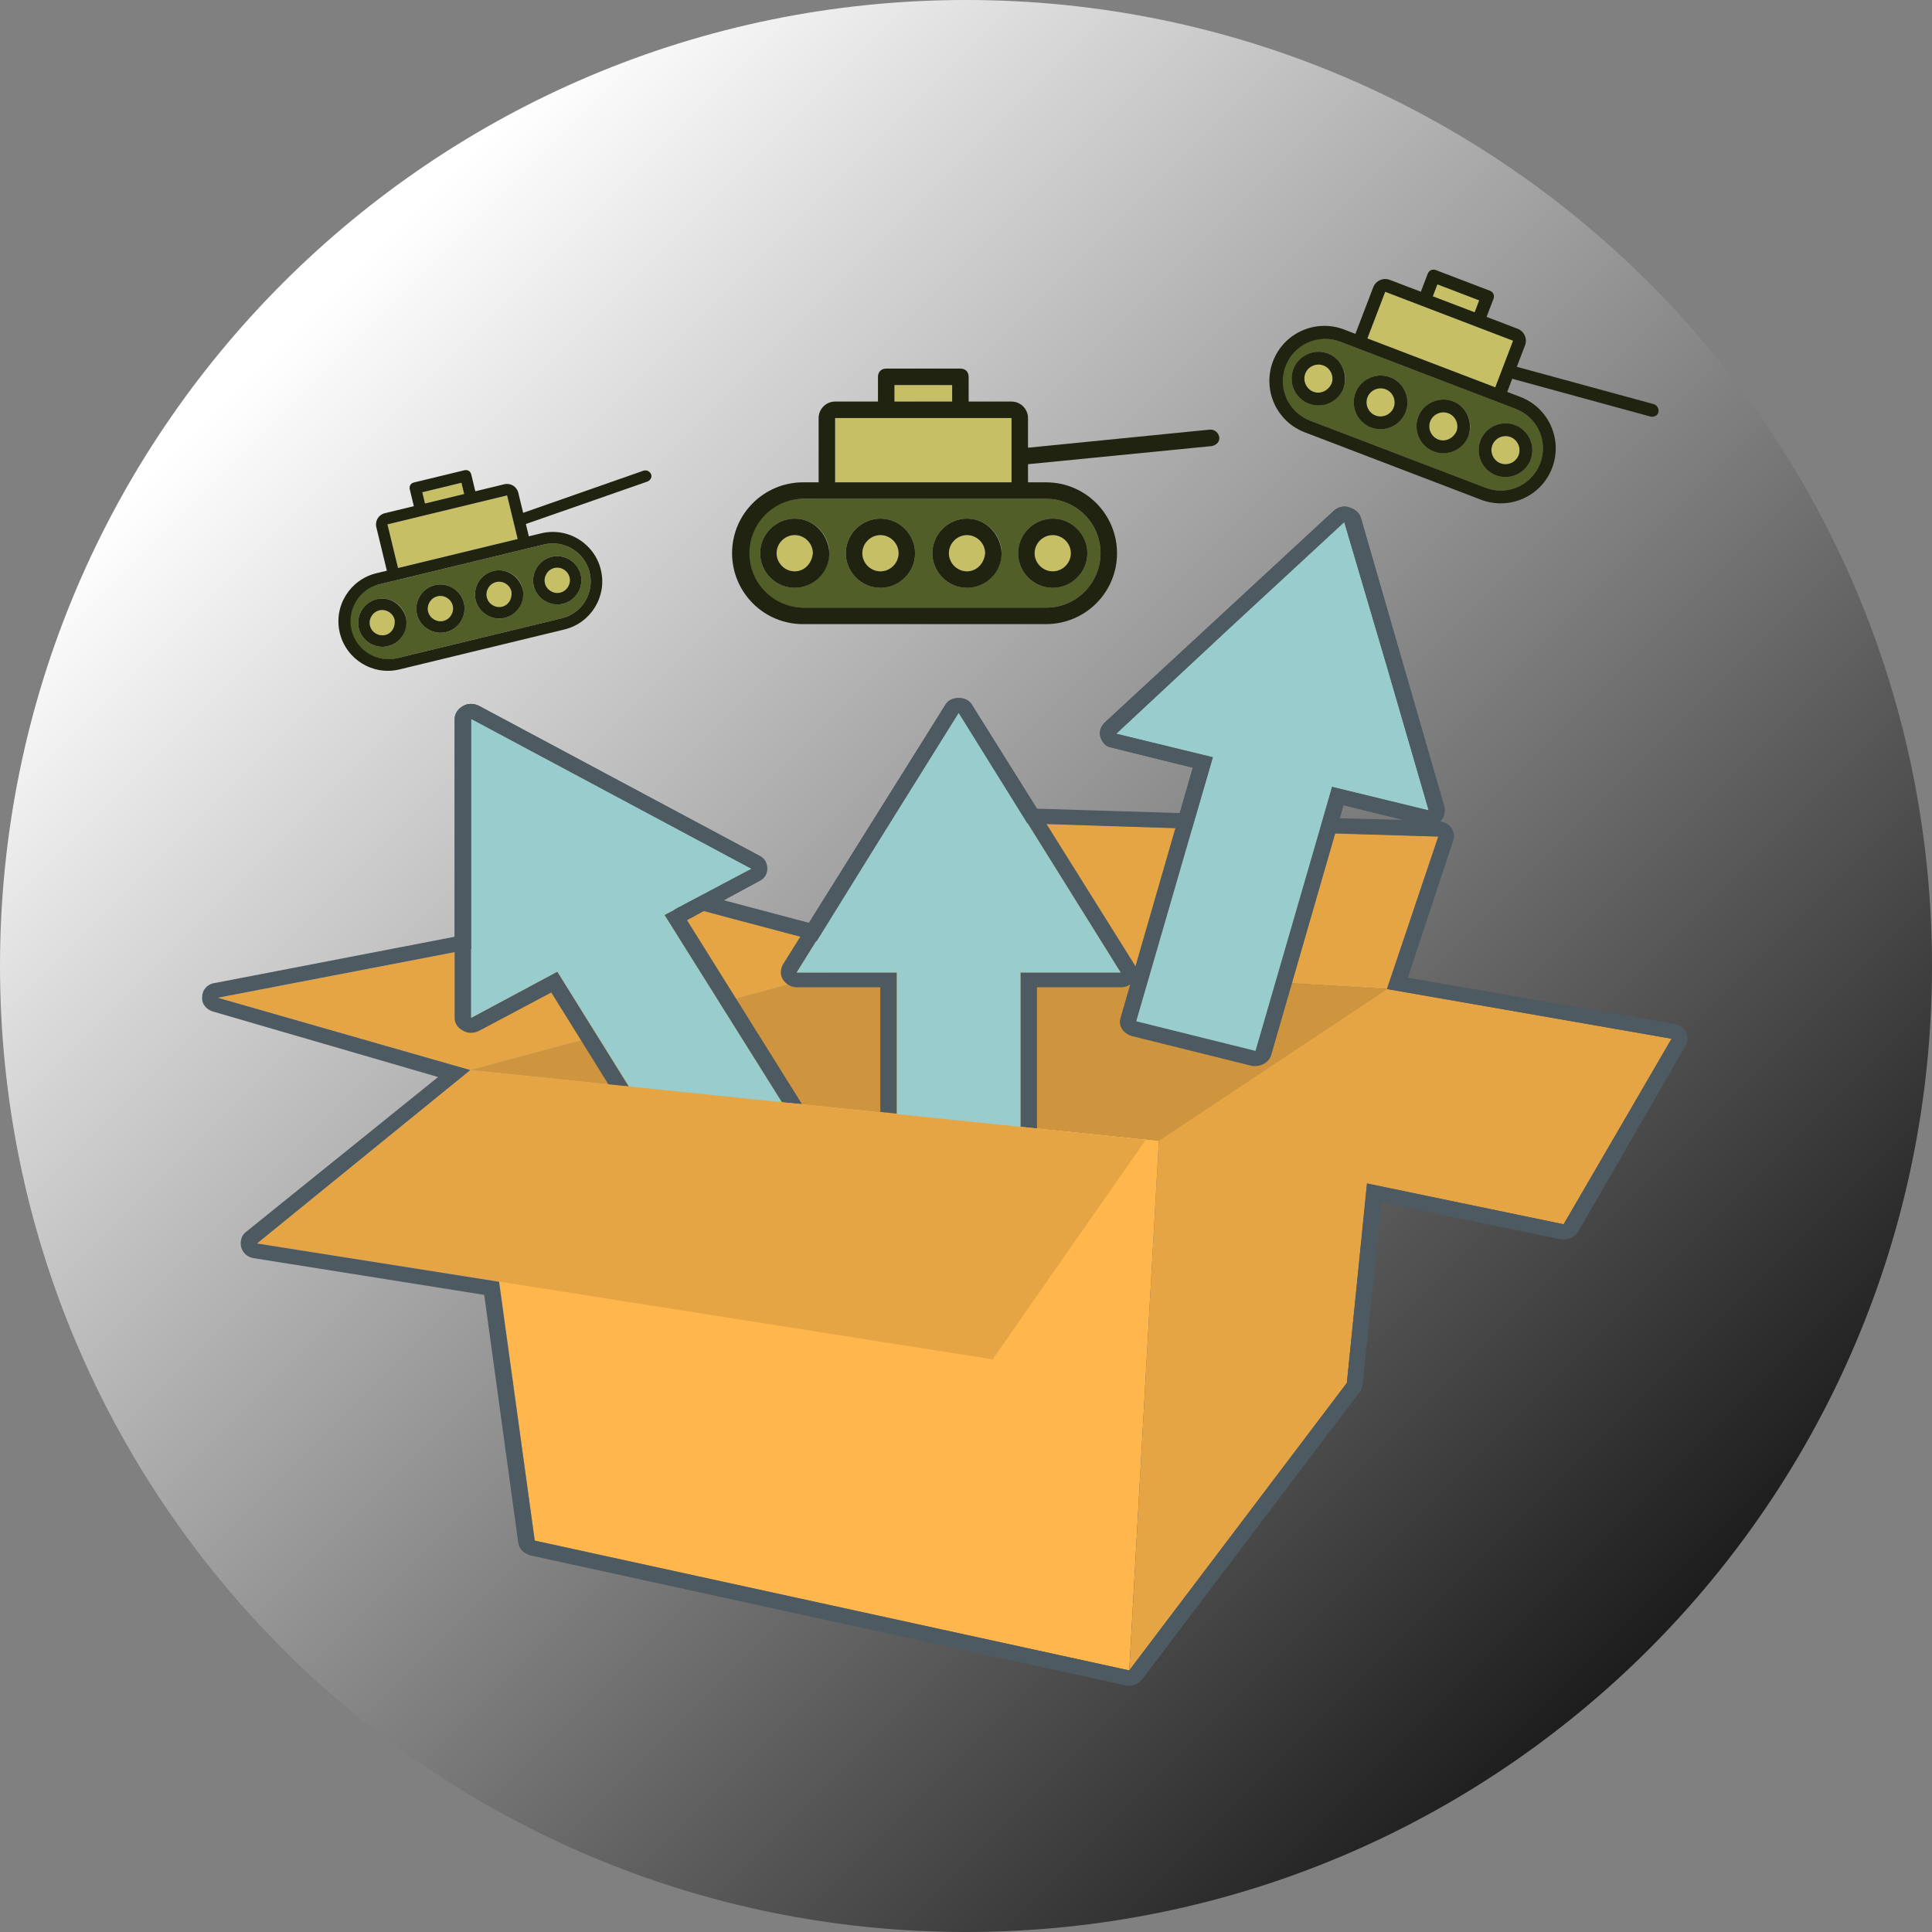 <svg height="464pt" viewBox="0 0 464 464" width="464pt" xmlns="http://www.w3.org/2000/svg"><rect x="0" y="0" width="464" height="464" fill="#808080" stroke="none"/><defs><linearGradient id="a" x1="74.981" x2="437.02" y1="74.981" y2="437.02" gradientUnits="userSpaceOnUse"><stop stop-color="#ffffff55" offset="0"/><stop stop-color="#00000055" offset="1"/></linearGradient></defs><path d="M464,232 C 464,360.135 360.135,464 232,464 103.865,464 0,360.135 0,232 0,103.865 103.865,0 232,0 360.135,0 464,103.865 464,232Z" fill="url(#a)"/><g transform="matrix(0.929,0,0,0.929,-175.372,-90.881)"><g transform="matrix(0.75,0,0,0.75,241.022,149.635)"><polygon fill="#ffb74d" points="92.449,299.769 329.792,324.097 319.589,506.709 114.653,461.955"/><polygon fill="#e6a545" points="408.407,271.839 329.792,324.097 319.589,506.709 394.603,407.596"/><polygon fill="#e6a545" points="235.276,261.325 92.449,299.769 5.434,274.842 167.764,243.604"/><polygon fill="#e6a545" points="408.407,271.839 426.11,219.276 257.778,213.87 235.276,261.325"/><polygon fill="#e6a545" points="329.792,324.097 469.319,352.931 506.524,288.957 408.407,271.839"/><polygon fill="none" points="92.449,299.769 329.792,324.097 408.407,271.839 235.276,261.325"/><polygon fill="#cf953e" points="235.276,261.325 235.573,314.487 92.449,299.769"/><polygon fill="#cf953e" points="329.792,324.097 408.407,271.839 235.276,261.325 235.573,314.487"/><path d="m287.784,271.236v48.656l-5.702,-0.599v-53.162h34.508l-27.906,-44.754-27.902,-44.75-27.906,44.75-27.906,44.754h34.508v48.656l-5.702,-0.603V271.235H204.97c-1.798,0-3.597,-0.9-4.802,-2.701-0.895,-1.503-0.895,-3.304 0,-5.108l55.813,-89.202c0.899,-1.803 2.703,-2.703 4.802,-2.703 2.101,0 3.899,0.9 4.799,2.703l55.812,89.202c1.201,1.805 1.201,3.605 0,5.108-0.899,1.801-2.702,2.701-4.802,2.701h-28.808Z" fill="#4e5a62"/><polygon fill="#99cccc" points="282.082,266.132 282.082,360.141 239.477,360.141 239.477,266.132 204.969,266.132 232.875,221.378 260.781,176.628 288.684,221.378 316.59,266.132"/><path d="m393.402,208.464-24.903,86.2c-0.899,2.701-3.898,4.204-6.902,3.605l-41.104,-10.213c-3.003,-0.9-4.802,-3.605-3.902,-6.307l24.902,-86.202-27.902,-6.907c-2.1,-0.302-3.3,-1.803-3.902,-3.605-0.599,-1.8 0,-3.603 1.502,-5.104l78.615,-72.686c1.497,-1.501 3.598,-2.102 5.4,-1.501 2.1,0.601 3.598,1.802 4.2,3.603l28.806,99.716c0.301,1.803 0,3.604-1.502,5.106-1.498,1.2-3.602,1.801-5.4,1.2Zm0.301,-97.612 14.704,49.856 14.402,49.559-33.307,-8.111-26.404,91.005-41.108,-10.209 26.404,-91.007-33.307,-8.111 39.31,-36.641Z" fill="#4e5a62"/><polygon fill="#99cccc" points="389.503,202.156 363.099,293.161 321.99,282.952 348.395,191.945 315.088,183.834 354.397,147.193 393.703,110.852 408.407,160.708 422.81,210.267"/><path d="m167.161,248.11 39.606,63.375-6.898,-0.603-40.506,-64.575 30.002,-15.918-48.308,-25.83 L 92.75,178.73v51.659 51.361l29.705,-15.92 24.602,39.646-6.898,-0.599-19.803,-31.84-24.903,13.215c-1.803,0.904-3.903,0.904-5.404,0-1.799,-0.9-3,-2.399-3,-4.502V178.73c0,-1.802 1.201,-3.605 3,-4.505 1.501,-0.9 3.602,-0.9 5.404,0l96.616,51.659c1.799,0.902 2.702,2.404 2.702,4.506 0,1.802-0.903,3.304-2.702,4.206Z" fill="#4e5a62"/><polygon fill="#99cccc" points="159.363,246.307 210.374,327.702 173.465,347.524 122.455,265.83 92.75,281.75 92.75,230.389 92.75,178.73 141.058,204.56 189.366,230.389"/><polygon fill="#e6a545" points="18.937,359.538 272.481,399.485 325.291,323.795 92.449,299.769"/><path d="m511.322,286.554c-0.598,-1.499-2.1,-2.403-3.898,-2.701l-91.817,-15.92 15.604,-47.153c0.603,-1.503 0.301,-3.004-0.599,-4.506-0.903,-1.202-2.4,-2.102-3.902,-2.102 1.502,-1.503 1.803,-3.304 1.502,-5.106 L 399.406,109.35c-0.603,-1.801-2.101,-3.002-4.2,-3.603-1.803,-0.601-3.903,0-5.4,1.501l-78.615,72.686c-1.502,1.501-2.101,3.304-1.502,5.104 0.603,1.803 1.803,3.304 3.902,3.605l27.902,6.907-4.497,15.619-49.211,-1.501-22.204,-35.441c-0.899,-1.803-2.698,-2.703-4.799,-2.703-2.1,0-3.903,0.9-4.802,2.703l-46.81,74.785-29.404,-7.807 12.303,-6.607c1.799,-0.902 2.702,-2.404 2.702,-4.206 0,-2.102-0.903,-3.604-2.702,-4.506 L 95.453,174.227c-1.803,-0.9-3.903,-0.9-5.404,0-1.799,0.9-3,2.703-3,4.505v75.087 L 4.534,269.733c-2.702,0.301-4.501,2.403-4.501,4.807-0.301,2.403 1.498,4.506 3.899,5.104l77.415,22.527-66.313,53.464c-1.498,1.201-2.1,3.304-1.498,5.405 0.598,1.801 2.1,3.304 4.501,3.605l79.213,12.612 11.705,85.3c0.297,2.403 2.1,3.902 4.2,4.506l204.936,44.749c2.4,0.604 4.501,-0.301 5.998,-2.102l75.014,-99.114c0.603,-0.899 0.899,-1.8 0.899,-2.704l6.602,-62.471 61.514,12.616c2.401,0.599 5.1,-0.603 6.3,-2.705l36.904,-63.974c0.905,-1.501 0.905,-3.301 0,-4.804Zm-42.003,66.377-67.814,-14.115-6.902,68.78-75.014,99.113 L 114.653,461.955 102.35,372.753 18.936,359.538 92.448,299.768 5.434,274.842 92.75,258.022V230.39 178.73l48.308,25.83 48.308,25.83-26.706,14.117 5.104,-0.902 44.107,11.714 21.004,-33.94 27.906,-44.75 23.702,38.143 56.712,1.803 7.199,-24.628-33.307,-8.111 39.31,-36.641 39.306,-36.341 14.704,49.856 14.402,49.559-33.307,-8.111-4.501,15.918 41.108,1.202-17.703,52.563 98.117,17.118Zm-54.913,-139.36-22.205,-0.601 1.201,-4.505Z" fill="#4e5a62"/><polygon fill="none" points="393.402,208.464 392.201,212.97 414.406,213.571"/></g><g transform="matrix(2.131,0,0,2.131,372.917,157.952)"><rect y="18.5" x="22.1" width="7" height="2" fill="#c6bf66"/><circle r="2.2" fill="#c6bf66" cy="38.9" cx="10"/><polygon points="36.3,30.3 36.3,22.5 30.1,22.5 21.1,22.5 14.9,22.5 14.9,30.3 " fill="#c6bf66"/><circle r="2.2" fill="#c6bf66" cy="38.9" cx="20.4"/><path fill="#515e27" d="M14.9,32.3H11c-3.6,0-6.6,2.9-6.6,6.6 0,3.6 2.9,6.6 6.6,6.6h29.5c3.6,0 6.6,-2.9 6.6,-6.6 0,-3.6-2.9,-6.6-6.6,-6.6H36.3Z M10,43.1c-2.3,0-4.2,-1.9-4.2,-4.2 0,-2.3 1.9,-4.2 4.2,-4.2 2.3,0 4.2,1.9 4.2,4.2-0.1,2.3-1.9,4.2-4.2,4.2Zm10.4,0c-2.3,0-4.2,-1.9-4.2,-4.2 0,-2.3 1.9,-4.2 4.2,-4.2 2.3,0 4.2,1.9 4.2,4.2 0,2.3-1.9,4.2-4.2,4.2Zm10.5,0c-2.3,0-4.2,-1.9-4.2,-4.2 0,-2.3 1.9,-4.2 4.2,-4.2 2.3,0 4.2,1.9 4.2,4.2-0.1,2.3-1.9,4.2-4.2,4.2Zm10.4,-8.4c2.3,0 4.2,1.9 4.2,4.2 0,2.3-1.9,4.2-4.2,4.2-2.3,0-4.2,-1.9-4.2,-4.2 0,-2.3 1.9,-4.2 4.2,-4.2Z"/><circle r="2.2" fill="#c6bf66" cy="38.9" cx="41.3"/><circle r="2.2" fill="#c6bf66" cy="38.9" cx="30.9"/><path fill="#1f2310" d="m10,34.7c-2.3,0-4.2,1.9-4.2,4.2 0,2.3 1.9,4.2 4.2,4.2 2.3,0 4.2,-1.9 4.2,-4.2-0.1,-2.3-1.9,-4.2-4.2,-4.2Zm0,6.4c-1.2,0-2.2,-1-2.2,-2.2 0,-1.2 1,-2.2 2.2,-2.2 1.2,0 2.2,1 2.2,2.2-0.1,1.2-1,2.2-2.2,2.2Z"/><path fill="#1f2310" d="m20.4,34.7c-2.3,0-4.2,1.9-4.2,4.2 0,2.3 1.9,4.2 4.2,4.2 2.3,0 4.2,-1.9 4.2,-4.2 0,-2.3-1.9,-4.2-4.2,-4.2Zm0,6.4c-1.2,0-2.2,-1-2.2,-2.2 0,-1.2 1,-2.2 2.2,-2.2 1.2,0 2.2,1 2.2,2.2 0,1.2-1,2.2-2.2,2.2Z"/><path fill="#1f2310" d="m30.9,34.7c-2.3,0-4.2,1.9-4.2,4.2 0,2.3 1.9,4.2 4.2,4.2 2.3,0 4.2,-1.9 4.2,-4.2-0.1,-2.3-1.9,-4.2-4.2,-4.2Zm0,6.4c-1.2,0-2.2,-1-2.2,-2.2 0,-1.2 1,-2.2 2.2,-2.2 1.2,0 2.2,1 2.2,2.2-0.1,1.2-1,2.2-2.2,2.2Z"/><path fill="#1f2310" d="m41.3,43.1c2.3,0 4.2,-1.9 4.2,-4.2 0,-2.3-1.9,-4.2-4.2,-4.2-2.3,0-4.2,1.9-4.2,4.2 0,2.3 1.9,4.2 4.2,4.2Zm0,-6.4c1.2,0 2.2,1 2.2,2.2 0,1.2-1,2.2-2.2,2.2-1.2,0-2.2,-1-2.2,-2.2 0,-1.2 1,-2.2 2.2,-2.2Z"/><path fill="#1f2310" d="m60.4,23.9-22.1,2.2v-3.6c0,-1.1-0.9,-2-2,-2h-5.2v-3c0,-0.6-0.4,-1-1,-1h-9c-0.6,0-1,0.4-1,1v3h-5.2c-1.1,0-2,0.9-2,2v7.8H11c-4.7,0-8.6,3.8-8.6,8.6 0,4.7 3.8,8.6 8.6,8.6h29.5c4.7,0 8.6,-3.8 8.6,-8.6 0,-4.7-3.8,-8.6-8.6,-8.6h-2.2v-2.2l22.3,-2.2c0.5,-0.1 1,-0.5 0.9,-1.1 C 61.4,24.3 61,23.9 60.4,23.9Z M22.1,18.5h7v2h-7Zm-7.2,4h6.2 9 6.2v7.8H14.9Zm25.6,9.8c3.6,0 6.6,2.9 6.6,6.6 0,3.6-2.9,6.6-6.6,6.6H11.1c-3.6,0-6.6,-2.9-6.6,-6.6 0,-3.6 2.9,-6.6 6.6,-6.6H15 36.4Z"/></g><g transform="matrix(1.445,-0.35,0.35,1.445,259.542,206.095)"><rect fill="#c6bf66" height="2" width="7" x="22.1" y="18.5"/><circle cx="10" cy="38.9" fill="#c6bf66" r="2.2"/><polygon fill="#c6bf66" points="21.1,22.5 14.9,22.5 14.9,30.3 36.3,30.3 36.3,22.5 30.1,22.5"/><circle cx="20.4" cy="38.9" fill="#c6bf66" r="2.2"/><path d="M14.9,32.3H11c-3.6,0-6.6,2.9-6.6,6.6 0,3.6 2.9,6.6 6.6,6.6h29.5c3.6,0 6.6,-2.9 6.6,-6.6 0,-3.6-2.9,-6.6-6.6,-6.6H36.3Z M10,43.1c-2.3,0-4.2,-1.9-4.2,-4.2 0,-2.3 1.9,-4.2 4.2,-4.2 2.3,0 4.2,1.9 4.2,4.2-0.1,2.3-1.9,4.2-4.2,4.2Zm10.4,0c-2.3,0-4.2,-1.9-4.2,-4.2 0,-2.3 1.9,-4.2 4.2,-4.2 2.3,0 4.2,1.9 4.2,4.2 0,2.3-1.9,4.2-4.2,4.2Zm10.5,0c-2.3,0-4.2,-1.9-4.2,-4.2 0,-2.3 1.9,-4.2 4.2,-4.2 2.3,0 4.2,1.9 4.2,4.2-0.1,2.3-1.9,4.2-4.2,4.2Zm10.4,-8.4c2.3,0 4.2,1.9 4.2,4.2 0,2.3-1.9,4.2-4.2,4.2-2.3,0-4.2,-1.9-4.2,-4.2 0,-2.3 1.9,-4.2 4.2,-4.2Z" fill="#515e27"/><circle cx="41.3" cy="38.9" fill="#c6bf66" r="2.2"/><circle cx="30.9" cy="38.9" fill="#c6bf66" r="2.2"/><path d="m10,34.7c-2.3,0-4.2,1.9-4.2,4.2 0,2.3 1.9,4.2 4.2,4.2 2.3,0 4.2,-1.9 4.2,-4.2-0.1,-2.3-1.9,-4.2-4.2,-4.2Zm0,6.4c-1.2,0-2.2,-1-2.2,-2.2 0,-1.2 1,-2.2 2.2,-2.2 1.2,0 2.2,1 2.2,2.2-0.1,1.2-1,2.2-2.2,2.2Z" fill="#1f2310"/><path d="m20.4,34.7c-2.3,0-4.2,1.9-4.2,4.2 0,2.3 1.9,4.2 4.2,4.2 2.3,0 4.2,-1.9 4.2,-4.2 0,-2.3-1.9,-4.2-4.2,-4.2Zm0,6.4c-1.2,0-2.2,-1-2.2,-2.2 0,-1.2 1,-2.2 2.2,-2.2 1.2,0 2.2,1 2.2,2.2 0,1.2-1,2.2-2.2,2.2Z" fill="#1f2310"/><path d="m30.9,34.7c-2.3,0-4.2,1.9-4.2,4.2 0,2.3 1.9,4.2 4.2,4.2 2.3,0 4.2,-1.9 4.2,-4.2-0.1,-2.3-1.9,-4.2-4.2,-4.2Zm0,6.4c-1.2,0-2.2,-1-2.2,-2.2 0,-1.2 1,-2.2 2.2,-2.2 1.2,0 2.2,1 2.2,2.2-0.1,1.2-1,2.2-2.2,2.2Z" fill="#1f2310"/><path d="m41.3,43.1c2.3,0 4.2,-1.9 4.2,-4.2 0,-2.3-1.9,-4.2-4.2,-4.2-2.3,0-4.2,1.9-4.2,4.2 0,2.3 1.9,4.2 4.2,4.2Zm0,-6.4c1.2,0 2.2,1 2.2,2.2 0,1.2-1,2.2-2.2,2.2-1.2,0-2.2,-1-2.2,-2.2 0,-1.2 1,-2.2 2.2,-2.2Z" fill="#1f2310"/><path d="m60.4,23.9-22.1,2.2v-3.6c0,-1.1-0.9,-2-2,-2h-5.2v-3c0,-0.6-0.4,-1-1,-1h-9c-0.6,0-1,0.4-1,1v3h-5.2c-1.1,0-2,0.9-2,2v7.8H11c-4.7,0-8.6,3.8-8.6,8.6 0,4.7 3.8,8.6 8.6,8.6h29.5c4.7,0 8.6,-3.8 8.6,-8.6 0,-4.7-3.8,-8.6-8.6,-8.6h-2.2v-2.2l22.3,-2.2c0.5,-0.1 1,-0.5 0.9,-1.1 C 61.4,24.3 61,23.9 60.4,23.9Z M22.1,18.5h7v2h-7Zm-7.2,4h6.2 9 6.2v7.8H14.9Zm25.6,9.8c3.6,0 6.6,2.9 6.6,6.6 0,3.6-2.9,6.6-6.6,6.6H11.1c-3.6,0-6.6,-2.9-6.6,-6.6 0,-3.6 2.9,-6.6 6.6,-6.6H15 36.4Z" fill="#1f2310"/></g><g transform="matrix(1.545,0.591,-0.591,1.545,537.156,129.696)"><rect fill="#c6bf66" height="2" width="7" x="22.1" y="18.5"/><circle cx="10" cy="38.9" fill="#c6bf66" r="2.2"/><polygon fill="#c6bf66" points="14.9,30.3 36.3,30.3 36.3,22.5 30.1,22.5 21.1,22.5 14.9,22.5"/><circle cx="20.4" cy="38.9" fill="#c6bf66" r="2.2"/><path d="M14.9,32.3H11c-3.6,0-6.6,2.9-6.6,6.6 0,3.6 2.9,6.6 6.6,6.6h29.5c3.6,0 6.6,-2.9 6.6,-6.6 0,-3.6-2.9,-6.6-6.6,-6.6H36.3Z M10,43.1c-2.3,0-4.2,-1.9-4.2,-4.2 0,-2.3 1.9,-4.2 4.2,-4.2 2.3,0 4.2,1.9 4.2,4.2-0.1,2.3-1.9,4.2-4.2,4.2Zm10.4,0c-2.3,0-4.2,-1.9-4.2,-4.2 0,-2.3 1.9,-4.2 4.2,-4.2 2.3,0 4.2,1.9 4.2,4.2 0,2.3-1.9,4.2-4.2,4.2Zm10.5,0c-2.3,0-4.2,-1.9-4.2,-4.2 0,-2.3 1.9,-4.2 4.2,-4.2 2.3,0 4.2,1.9 4.2,4.2-0.1,2.3-1.9,4.2-4.2,4.2Zm10.4,-8.4c2.3,0 4.2,1.9 4.2,4.2 0,2.3-1.9,4.2-4.2,4.2-2.3,0-4.2,-1.9-4.2,-4.2 0,-2.3 1.9,-4.2 4.2,-4.2Z" fill="#515e27"/><circle cx="41.3" cy="38.9" fill="#c6bf66" r="2.2"/><circle cx="30.9" cy="38.9" fill="#c6bf66" r="2.2"/><path d="m10,34.7c-2.3,0-4.2,1.9-4.2,4.2 0,2.3 1.9,4.2 4.2,4.2 2.3,0 4.2,-1.9 4.2,-4.2-0.1,-2.3-1.9,-4.2-4.2,-4.2Zm0,6.4c-1.2,0-2.2,-1-2.2,-2.2 0,-1.2 1,-2.2 2.2,-2.2 1.2,0 2.2,1 2.2,2.2-0.1,1.2-1,2.2-2.2,2.2Z" fill="#1f2310"/><path d="m20.4,34.7c-2.3,0-4.2,1.9-4.2,4.2 0,2.3 1.9,4.2 4.2,4.2 2.3,0 4.2,-1.9 4.2,-4.2 0,-2.3-1.9,-4.2-4.2,-4.2Zm0,6.4c-1.2,0-2.2,-1-2.2,-2.2 0,-1.2 1,-2.2 2.2,-2.2 1.2,0 2.2,1 2.2,2.2 0,1.2-1,2.2-2.2,2.2Z" fill="#1f2310"/><path d="m30.9,34.7c-2.3,0-4.2,1.9-4.2,4.2 0,2.3 1.9,4.2 4.2,4.2 2.3,0 4.2,-1.9 4.2,-4.2-0.1,-2.3-1.9,-4.2-4.2,-4.2Zm0,6.4c-1.2,0-2.2,-1-2.2,-2.2 0,-1.2 1,-2.2 2.2,-2.2 1.2,0 2.2,1 2.2,2.2-0.1,1.2-1,2.2-2.2,2.2Z" fill="#1f2310"/><path d="m41.3,43.1c2.3,0 4.2,-1.9 4.2,-4.2 0,-2.3-1.9,-4.2-4.2,-4.2-2.3,0-4.2,1.9-4.2,4.2 0,2.3 1.9,4.2 4.2,4.2Zm0,-6.4c1.2,0 2.2,1 2.2,2.2 0,1.2-1,2.2-2.2,2.2-1.2,0-2.2,-1-2.2,-2.2 0,-1.2 1,-2.2 2.2,-2.2Z" fill="#1f2310"/><path d="m60.4,23.9-22.1,2.2v-3.6c0,-1.1-0.9,-2-2,-2h-5.2v-3c0,-0.6-0.4,-1-1,-1h-9c-0.6,0-1,0.4-1,1v3h-5.2c-1.1,0-2,0.9-2,2v7.8H11c-4.7,0-8.6,3.8-8.6,8.6 0,4.7 3.8,8.6 8.6,8.6h29.5c4.7,0 8.6,-3.8 8.6,-8.6 0,-4.7-3.8,-8.6-8.6,-8.6h-2.2v-2.2l22.3,-2.2c0.5,-0.1 1,-0.5 0.9,-1.1 C 61.4,24.3 61,23.9 60.4,23.9Z M22.1,18.5h7v2h-7Zm-7.2,4h6.2 9 6.2v7.8H14.9Zm25.6,9.8c3.6,0 6.6,2.9 6.6,6.6 0,3.6-2.9,6.6-6.6,6.6H11.1c-3.6,0-6.6,-2.9-6.6,-6.6 0,-3.6 2.9,-6.6 6.6,-6.6H15 36.4Z" fill="#1f2310"/></g></g></svg>